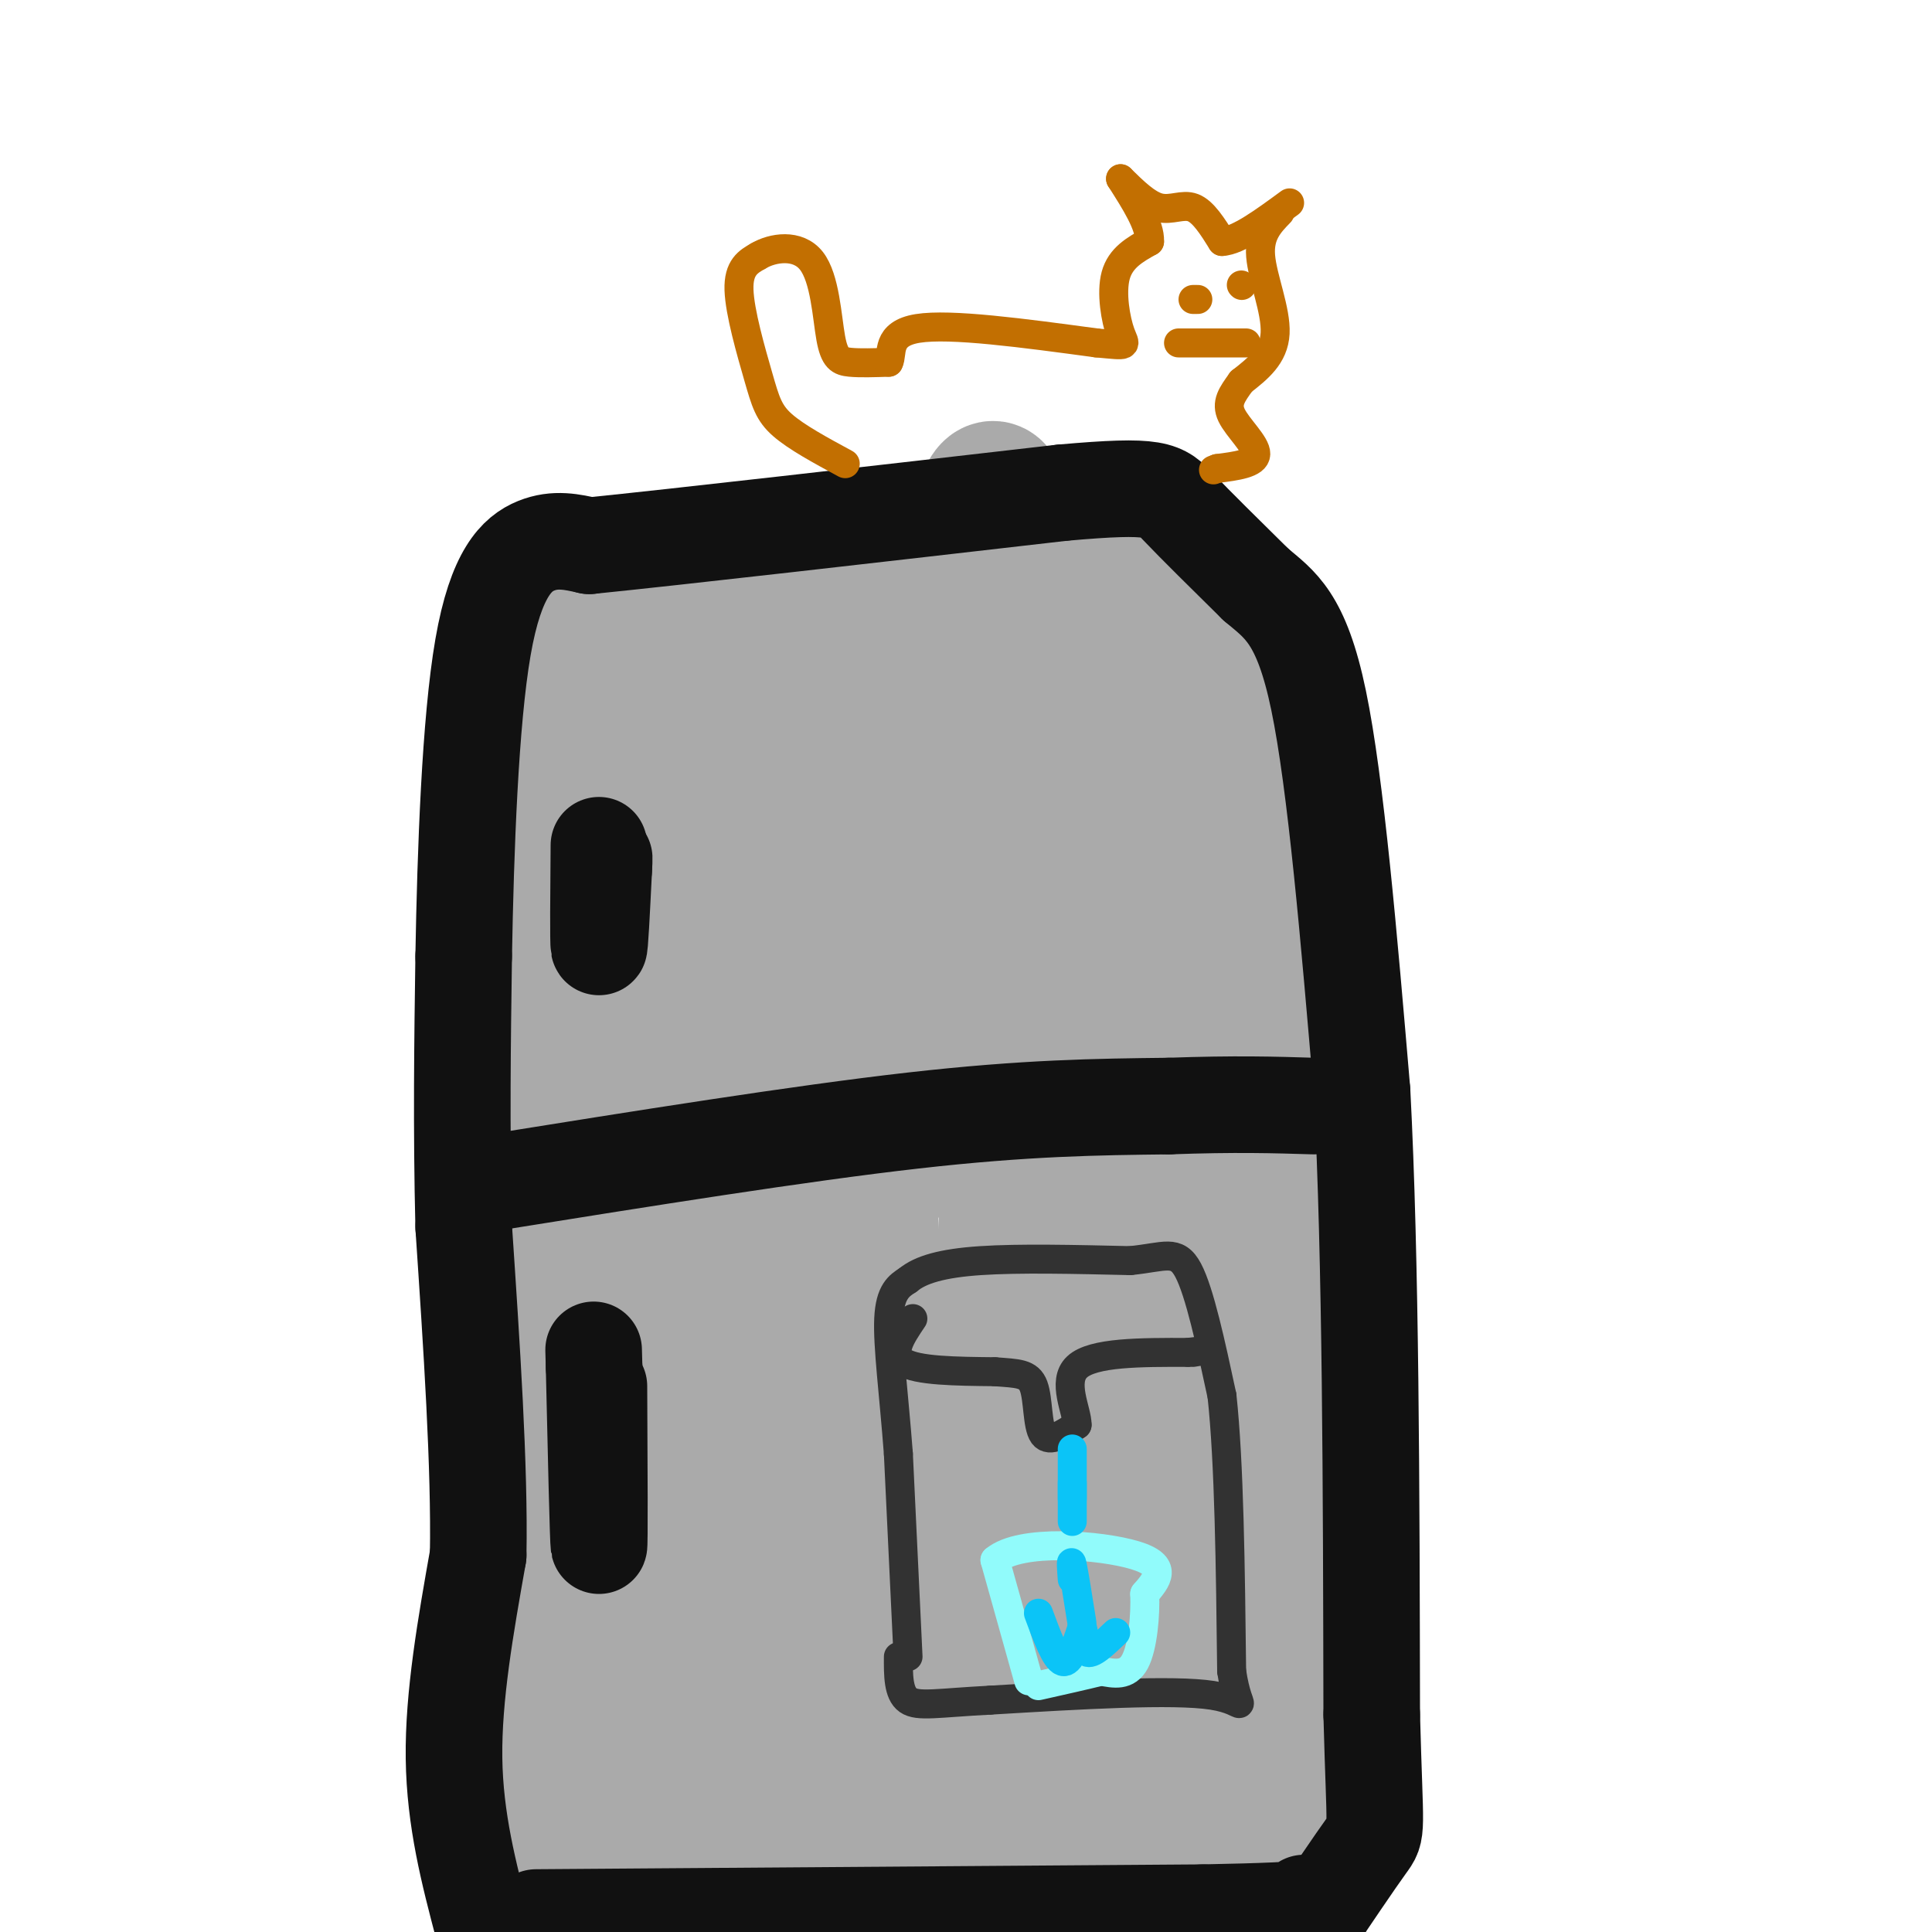 <svg viewBox='0 0 400 400' version='1.1' xmlns='http://www.w3.org/2000/svg' xmlns:xlink='http://www.w3.org/1999/xlink'><g fill='none' stroke='rgb(170,170,170)' stroke-width='28' stroke-linecap='round' stroke-linejoin='round'><path d='M113,367c0.000,0.000 -2.000,-48.000 -2,-48'/><path d='M111,319c-0.667,-18.167 -1.333,-39.583 -2,-61'/><path d='M109,258c-0.500,-21.667 -0.750,-45.333 -1,-69'/><path d='M108,189c0.667,-20.500 2.833,-37.250 5,-54'/><path d='M113,135c2.156,-10.267 5.044,-8.933 13,-9c7.956,-0.067 20.978,-1.533 34,-3'/><path d='M160,123c16.000,-0.833 39.000,-1.417 62,-2'/><path d='M222,121c15.733,-0.444 24.067,-0.556 29,2c4.933,2.556 6.467,7.778 8,13'/><path d='M259,136c2.533,7.578 4.867,20.022 6,38c1.133,17.978 1.067,41.489 1,65'/><path d='M266,239c0.667,29.500 1.833,70.750 3,112'/><path d='M269,351c0.167,18.976 -0.917,10.417 -1,10c-0.083,-0.417 0.833,7.310 -9,11c-9.833,3.690 -30.417,3.345 -51,3'/><path d='M208,375c-18.327,2.502 -38.644,7.258 -53,7c-14.356,-0.258 -22.750,-5.531 -27,-8c-4.250,-2.469 -4.357,-2.134 -5,-7c-0.643,-4.866 -1.821,-14.933 -3,-25'/><path d='M120,342c-1.000,-25.607 -2.000,-77.125 -1,-112c1.000,-34.875 4.000,-53.107 7,-65c3.000,-11.893 6.000,-17.446 9,-23'/><path d='M135,142c-0.060,-5.738 -4.708,-8.583 14,-10c18.708,-1.417 60.774,-1.405 79,0c18.226,1.405 12.613,4.202 7,7'/><path d='M235,139c3.737,3.638 9.579,9.233 13,12c3.421,2.767 4.421,2.707 5,37c0.579,34.293 0.737,102.941 0,133c-0.737,30.059 -2.368,21.530 -4,13'/><path d='M249,334c-2.064,7.360 -5.223,19.262 -19,23c-13.777,3.738 -38.171,-0.686 -51,1c-12.829,1.686 -14.094,9.482 -18,6c-3.906,-3.482 -10.453,-18.241 -17,-33'/><path d='M144,331c-5.041,-23.459 -9.145,-65.608 -11,-106c-1.855,-40.392 -1.461,-79.029 6,-91c7.461,-11.971 21.989,2.722 37,9c15.011,6.278 30.506,4.139 46,2'/><path d='M222,145c7.667,0.333 3.833,0.167 0,0'/><path d='M222,145c-18.590,3.206 -37.180,6.411 -49,9c-11.820,2.589 -16.869,4.560 -4,5c12.869,0.440 43.657,-0.651 59,-1c15.343,-0.349 15.241,0.043 -6,3c-21.241,2.957 -63.620,8.478 -106,14'/><path d='M116,175c-18.836,3.076 -12.926,3.765 -6,1c6.926,-2.765 14.870,-8.984 20,-16c5.130,-7.016 7.447,-14.829 12,-17c4.553,-2.171 11.341,1.300 16,21c4.659,19.700 7.188,55.629 8,82c0.812,26.371 -0.094,43.186 -1,60'/><path d='M165,306c1.066,5.593 4.231,-10.425 3,-55c-1.231,-44.575 -6.856,-117.706 -5,-120c1.856,-2.294 11.195,66.248 15,117c3.805,50.752 2.078,83.712 2,98c-0.078,14.288 1.495,9.902 2,-6c0.505,-15.902 -0.056,-43.320 -1,-70c-0.944,-26.680 -2.270,-52.623 -6,-41c-3.730,11.623 -9.865,60.811 -16,110'/><path d='M159,339c-2.988,26.798 -2.458,38.792 -2,18c0.458,-20.792 0.845,-74.369 -1,-109c-1.845,-34.631 -5.923,-50.315 -10,-66'/><path d='M146,182c3.884,24.909 7.767,49.818 8,85c0.233,35.182 -3.185,80.636 -4,82c-0.815,1.364 0.973,-41.364 5,-77c4.027,-35.636 10.293,-64.182 13,-75c2.707,-10.818 1.853,-3.909 1,3'/><path d='M172,210c8.398,79.146 16.796,158.292 23,172c6.204,13.708 10.215,-38.023 13,-96c2.785,-57.977 4.344,-122.200 3,-98c-1.344,24.200 -5.593,136.823 -5,171c0.593,34.177 6.026,-10.092 9,-56c2.974,-45.908 3.487,-93.454 4,-141'/><path d='M219,164c6.399,60.821 12.798,121.643 15,158c2.202,36.357 0.208,48.250 0,35c-0.208,-13.250 1.369,-51.643 1,-83c-0.369,-31.357 -2.685,-55.679 -5,-80'/><path d='M230,190c0.000,0.000 2.000,40.000 2,40'/><path d='M235,250c4.613,63.720 9.226,127.440 11,113c1.774,-14.440 0.708,-107.042 2,-108c1.292,-0.958 4.940,89.726 7,123c2.060,33.274 2.530,9.137 3,-15'/><path d='M258,360c-0.524,-15.655 -1.048,-31.310 0,-19c1.048,12.310 3.667,52.583 5,54c1.333,1.417 1.381,-36.024 2,-41c0.619,-4.976 1.810,22.512 3,50'/><path d='M269,398c0.667,-20.250 1.333,-40.500 0,-40c-1.333,0.500 -4.667,21.750 -8,43'/><path d='M256,392c-1.667,-16.250 -3.333,-32.500 -5,-31c-1.667,1.500 -3.333,20.750 -5,40'/><path d='M234,385c-2.917,-27.250 -5.833,-54.500 -7,-48c-1.167,6.500 -0.583,46.750 0,87'/><path d='M224,381c-2.167,-36.917 -4.333,-73.833 -9,-66c-4.667,7.833 -11.833,60.417 -19,113'/><path d='M189,376c0.417,-23.750 0.833,-47.500 -1,-40c-1.833,7.500 -5.917,46.250 -10,85'/><path d='M173,382c-1.833,-21.167 -3.667,-42.333 -9,-36c-5.333,6.333 -14.167,40.167 -23,74'/><path d='M144,386c0.500,-11.667 1.000,-23.333 -1,-21c-2.000,2.333 -6.500,18.667 -11,35'/><path d='M121,389c-0.250,-25.500 -0.500,-51.000 -1,-48c-0.500,3.000 -1.250,34.500 -2,66'/><path d='M115,386c0.417,-16.667 0.833,-33.333 0,-30c-0.833,3.333 -2.917,26.667 -5,50'/><path d='M111,396c1.583,-30.750 3.167,-61.500 5,-59c1.833,2.500 3.917,38.250 6,74'/><path d='M145,383c2.556,-7.622 5.111,-15.244 6,-35c0.889,-19.756 0.111,-51.644 1,-44c0.889,7.644 3.444,54.822 6,102'/><path d='M161,398c0.754,-50.055 1.507,-100.109 2,-100c0.493,0.109 0.725,50.383 2,75c1.275,24.617 3.592,23.578 5,24c1.408,0.422 1.908,2.307 3,-10c1.092,-12.307 2.777,-38.804 2,-58c-0.777,-19.196 -4.017,-31.091 -6,-38c-1.983,-6.909 -2.709,-8.831 -7,11c-4.291,19.831 -12.145,61.416 -20,103'/><path d='M143,398c2.971,-37.515 5.941,-75.030 7,-91c1.059,-15.970 0.206,-10.396 -2,9c-2.206,19.396 -5.766,52.612 0,41c5.766,-11.612 20.857,-68.054 32,-124c11.143,-55.946 18.337,-111.398 23,-127c4.663,-15.602 6.794,8.646 2,42c-4.794,33.354 -16.513,75.816 -21,91c-4.487,15.184 -1.744,3.092 1,-9'/><path d='M185,230c0.822,-16.467 2.378,-53.133 3,-59c0.622,-5.867 0.311,19.067 0,44'/><path d='M244,164c-0.500,-4.500 -1.000,-9.000 -2,-7c-1.000,2.000 -2.500,10.500 -4,19'/></g>
<g fill='none' stroke='rgb(17,17,17)' stroke-width='20' stroke-linecap='round' stroke-linejoin='round'><path d='M100,399c-2.917,-11.083 -5.833,-22.167 -6,-35c-0.167,-12.833 2.417,-27.417 5,-42'/><path d='M99,322c0.333,-18.333 -1.333,-43.167 -3,-68'/><path d='M96,254c-0.500,-20.667 -0.250,-38.333 0,-56'/><path d='M96,198c0.381,-21.893 1.333,-48.625 4,-64c2.667,-15.375 7.048,-19.393 11,-21c3.952,-1.607 7.476,-0.804 11,0'/><path d='M122,113c18.167,-1.833 58.083,-6.417 98,-11'/><path d='M220,102c19.867,-1.756 20.533,-0.644 24,3c3.467,3.644 9.733,9.822 16,16'/><path d='M260,121c4.978,4.222 9.422,6.778 13,24c3.578,17.222 6.289,49.111 9,81'/><path d='M282,226c1.833,35.000 1.917,82.000 2,129'/><path d='M284,355c0.667,25.222 1.333,23.778 -1,27c-2.333,3.222 -7.667,11.111 -13,19'/><path d='M111,397c0.000,0.000 138.000,-1.000 138,-1'/><path d='M249,396c26.500,-0.500 23.750,-1.250 21,-2'/><path d='M101,245c32.250,-5.167 64.500,-10.333 88,-13c23.500,-2.667 38.250,-2.833 53,-3'/><path d='M242,229c13.833,-0.500 21.917,-0.250 30,0'/><path d='M124,287c0.083,16.833 0.167,33.667 0,33c-0.167,-0.667 -0.583,-18.833 -1,-37'/><path d='M123,283c-0.167,-6.167 -0.083,-3.083 0,0'/><path d='M124,175c-0.083,10.083 -0.167,20.167 0,21c0.167,0.833 0.583,-7.583 1,-16'/><path d='M125,180c0.167,-3.000 0.083,-2.500 0,-2'/></g>
<g fill='none' stroke='rgb(50,50,50)' stroke-width='6' stroke-linecap='round' stroke-linejoin='round'><path d='M188,343c0.000,0.000 -2.000,-42.000 -2,-42'/><path d='M186,301c-0.933,-12.400 -2.267,-22.400 -2,-28c0.267,-5.600 2.133,-6.800 4,-8'/><path d='M188,265c2.578,-2.133 7.022,-3.467 15,-4c7.978,-0.533 19.489,-0.267 31,0'/><path d='M234,261c7.178,-0.711 9.622,-2.489 12,2c2.378,4.489 4.689,15.244 7,26'/><path d='M253,289c1.500,13.833 1.750,35.417 2,57'/><path d='M255,346c1.467,9.933 4.133,6.267 -4,5c-8.133,-1.267 -27.067,-0.133 -46,1'/><path d='M205,352c-10.844,0.556 -14.956,1.444 -17,0c-2.044,-1.444 -2.022,-5.222 -2,-9'/><path d='M189,273c-2.417,3.583 -4.833,7.167 -2,9c2.833,1.833 10.917,1.917 19,2'/><path d='M206,284c4.714,0.369 7.000,0.292 8,3c1.000,2.708 0.714,8.202 2,10c1.286,1.798 4.143,-0.101 7,-2'/><path d='M223,295c0.067,-2.844 -3.267,-8.956 0,-12c3.267,-3.044 13.133,-3.022 23,-3'/><path d='M246,280c4.000,-0.500 2.500,-0.250 1,0'/></g>
<g fill='none' stroke='rgb(145,251,251)' stroke-width='6' stroke-linecap='round' stroke-linejoin='round'><path d='M213,348c0.000,0.000 -7.000,-25.000 -7,-25'/><path d='M206,323c5.267,-4.467 21.933,-3.133 29,-1c7.067,2.133 4.533,5.067 2,8'/><path d='M237,330c0.178,4.267 -0.378,10.933 -2,14c-1.622,3.067 -4.311,2.533 -7,2'/><path d='M228,346c-3.333,0.833 -8.167,1.917 -13,3'/></g>
<g fill='none' stroke='rgb(11,196,247)' stroke-width='6' stroke-linecap='round' stroke-linejoin='round'><path d='M222,300c0.000,4.417 0.000,8.833 0,10c0.000,1.167 0.000,-0.917 0,-3'/><path d='M222,307c0.000,0.833 0.000,4.417 0,8'/><path d='M215,334c1.750,4.750 3.500,9.500 5,10c1.500,0.500 2.750,-3.250 4,-7'/><path d='M224,337c0.578,0.200 0.022,4.200 1,5c0.978,0.800 3.489,-1.600 6,-4'/><path d='M224,336c-0.833,-5.250 -1.667,-10.500 -2,-12c-0.333,-1.500 -0.167,0.750 0,3'/></g>
<g fill='none' stroke='rgb(194,111,1)' stroke-width='6' stroke-linecap='round' stroke-linejoin='round'><path d='M175,96c-5.071,-2.744 -10.143,-5.488 -13,-8c-2.857,-2.512 -3.500,-4.792 -5,-10c-1.500,-5.208 -3.857,-13.345 -4,-18c-0.143,-4.655 1.929,-5.827 4,-7'/><path d='M157,53c2.906,-1.746 8.171,-2.612 11,1c2.829,3.612 3.223,11.703 4,16c0.777,4.297 1.936,4.799 4,5c2.064,0.201 5.032,0.100 8,0'/><path d='M184,75c0.933,-1.689 -0.733,-5.911 6,-7c6.733,-1.089 21.867,0.956 37,3'/><path d='M227,71c7.000,0.643 6.000,0.750 5,-2c-1.000,-2.750 -2.000,-8.357 -1,-12c1.000,-3.643 4.000,-5.321 7,-7'/><path d='M238,50c0.167,-3.333 -2.917,-8.167 -6,-13'/><path d='M232,37c2.733,2.689 5.467,5.378 8,6c2.533,0.622 4.867,-0.822 7,0c2.133,0.822 4.067,3.911 6,7'/><path d='M253,50c3.333,-0.167 8.667,-4.083 14,-8'/><path d='M265,44c-2.178,2.244 -4.356,4.489 -4,9c0.356,4.511 3.244,11.289 3,16c-0.244,4.711 -3.622,7.356 -7,10'/><path d='M257,79c-1.929,2.690 -3.250,4.417 -2,7c1.250,2.583 5.071,6.024 5,8c-0.071,1.976 -4.036,2.488 -8,3'/><path d='M252,97c-1.333,0.500 -0.667,0.250 0,0'/><path d='M247,62c0.000,0.000 1.000,0.000 1,0'/><path d='M257,59c0.000,0.000 0.100,0.100 0.1,0.1'/><path d='M244,71c0.000,0.000 14.000,0.000 14,0'/></g>
</svg>